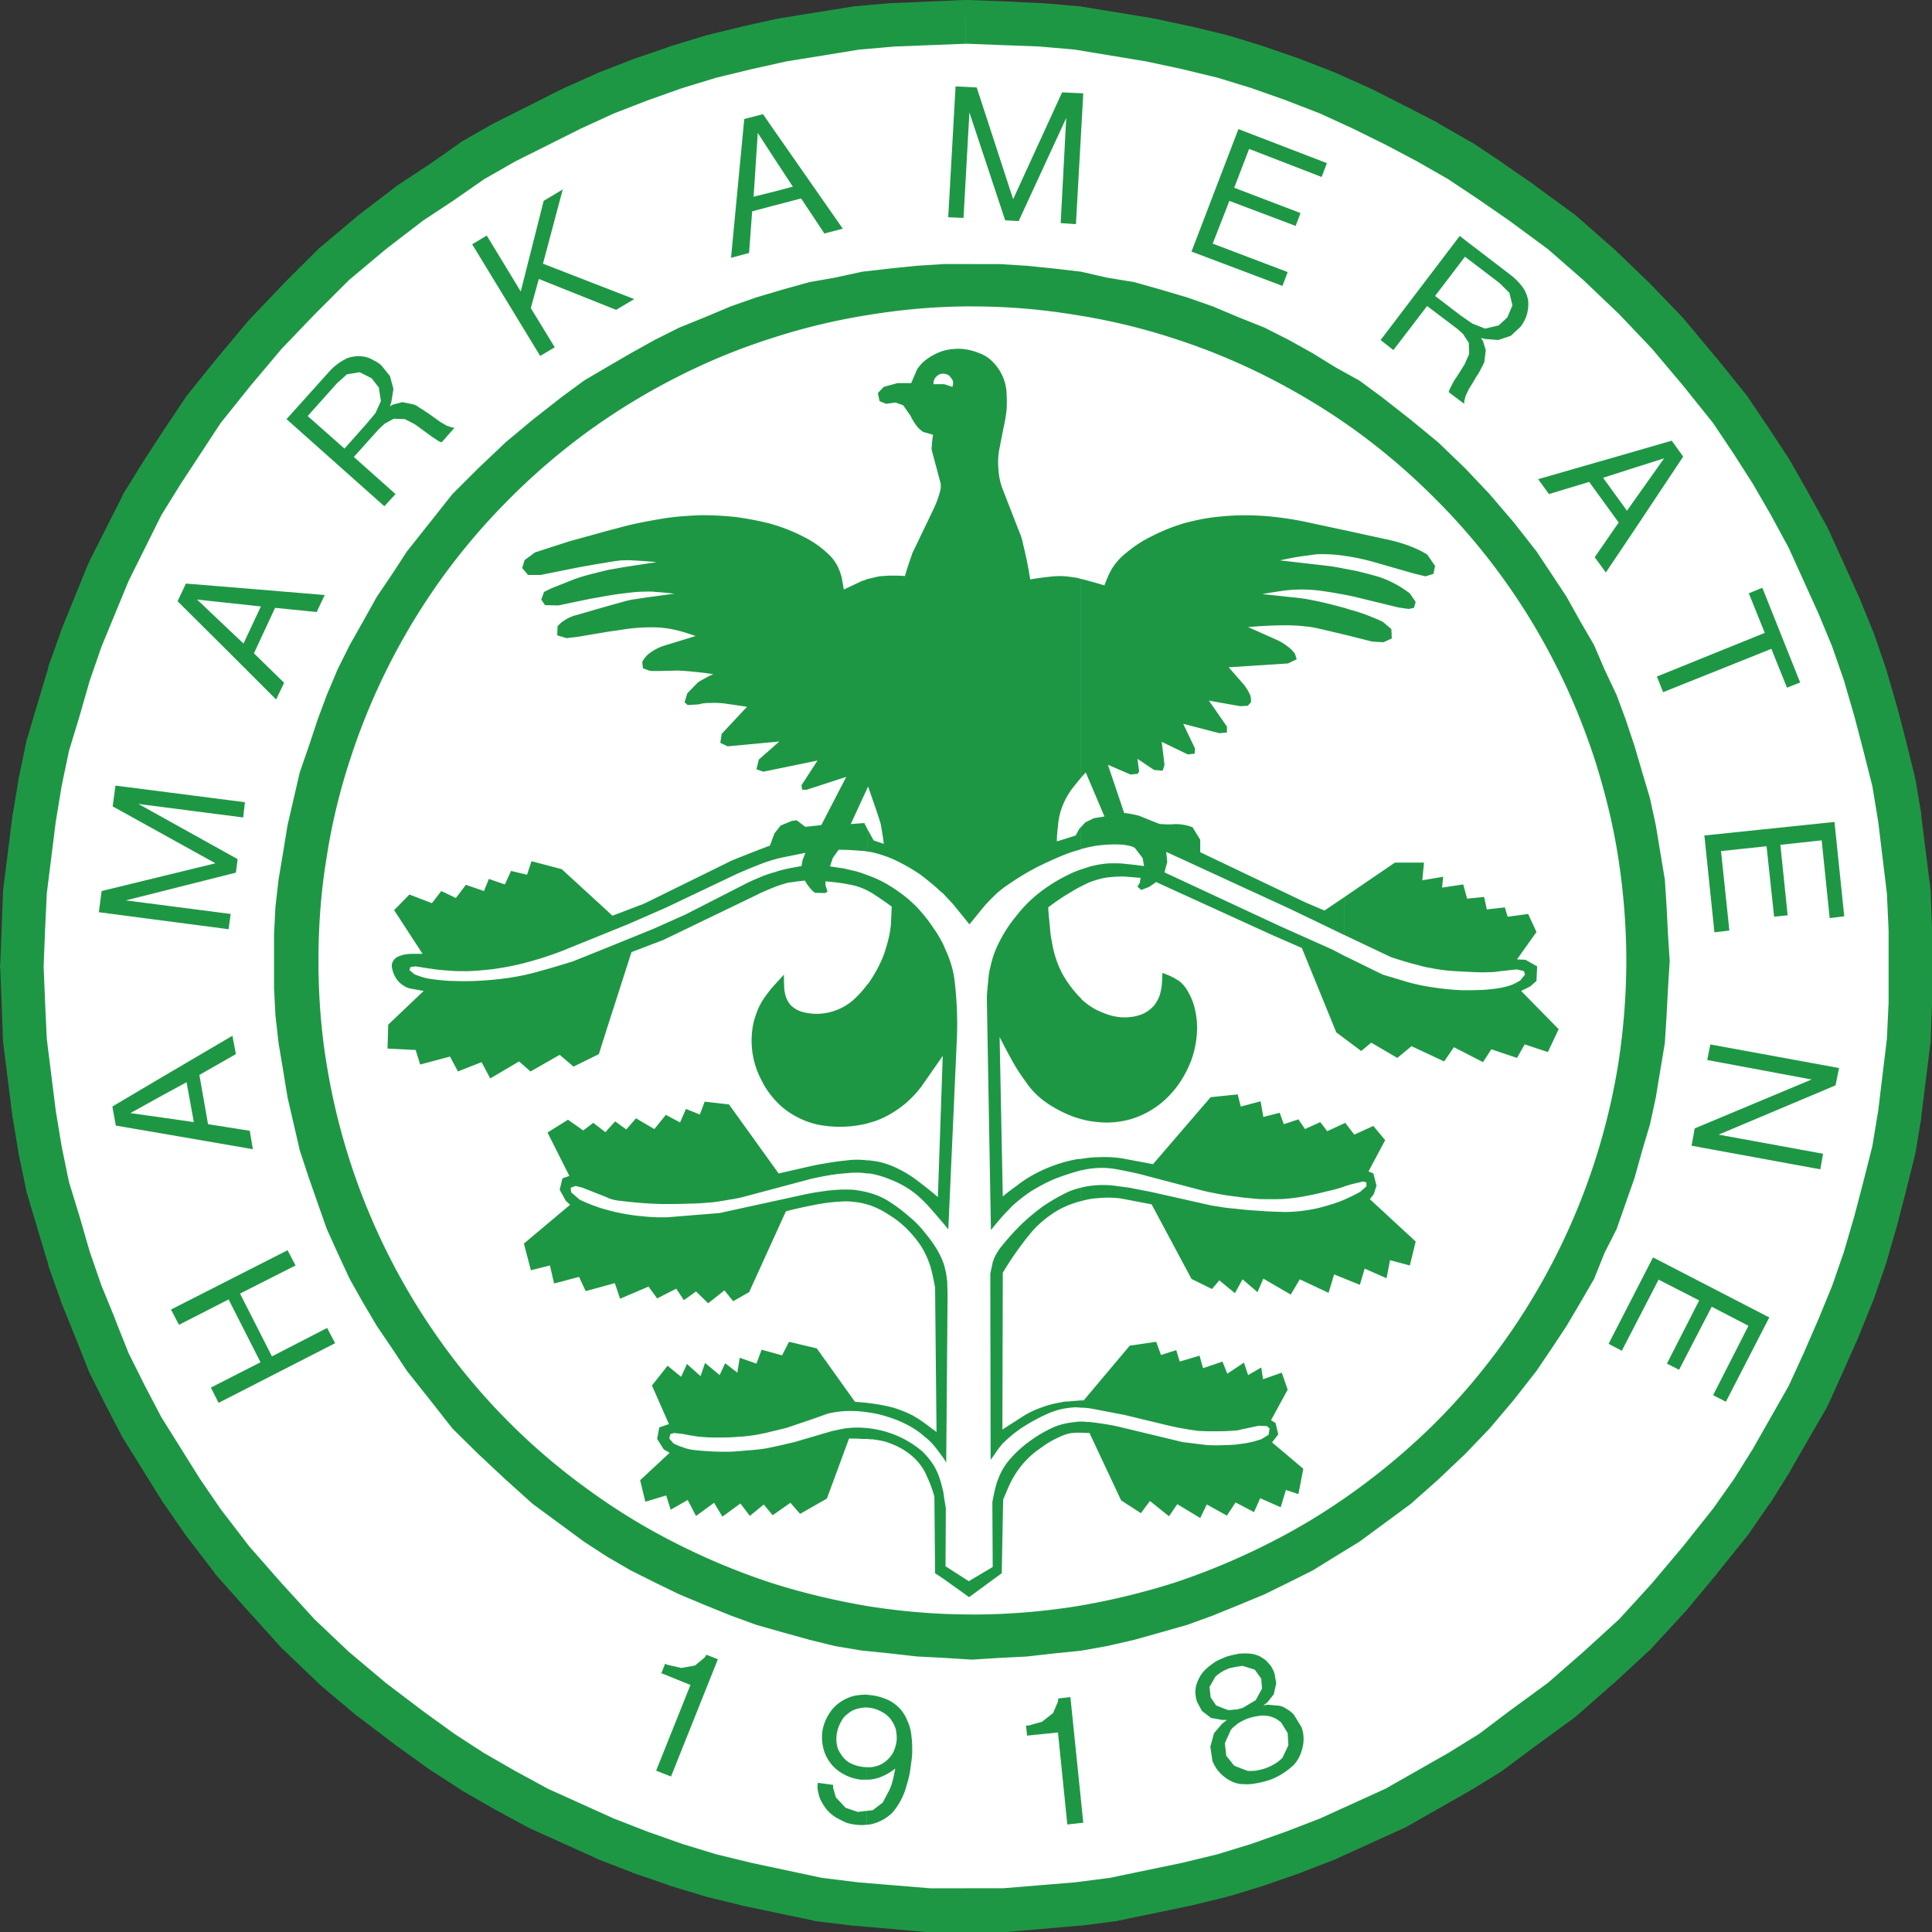 <svg xmlns="http://www.w3.org/2000/svg" width="500" height="500" fill="none"><rect width="100%" height="100%" fill="#333333" stroke="none"/><path fill="#fff" d="M251.18 493.36c134.55 0 243.63-109.48 243.63-244.54 0-135.05-109.08-244.54-243.63-244.54S7.56 113.76 7.56 248.82s109.07 244.54 243.62 244.54Z"/><path fill="#1E9745" d="M250 0h-.46l-18.5.8h-.45l-9.16.8c-.26 0-.53 0-.8.1L201.6 4.76c-.18.1-.37.1-.53.1l-8.9 1.98c-.09 0-.19 0-.27.08l-9.25 2.24c-.17.1-.36.19-.54.19l-8.89 2.69c-.1.1-.26.1-.36.18l-8.89 3.05c-.18 0-.27.1-.45.18l-8.8 3.42c-.18.08-.35.18-.54.26l-8.44 3.77a.62.62 0 0 1-.36.18l-17.15 8.63-.55.26-7.9 4.5c-.26.18-.63.36-.9.63l-7.54 5.29-8.17 5.39c-.18.1-.35.26-.53.36l-9.61 7.36c-.18.09-.28.19-.45.36l-9.52 8c-.27.18-.54.44-.72.63l-8.89 8.88c0 .09-.1.09-.18.19l-8.45 8.88-.53.54-8.08 9.7c-.09 0-.09.08-.19.18l-7.71 9.6-.55.81-5.47 8.18-5.04 7.72c-.08.1-.08.18-.17.28l-4.94 7.98c-.18.27-.36.55-.45.9l-8.53 16.88c-.1.27-.18.54-.37.8L15.88 163c-.1.16-.19.43-.19.62l-3.14 8.8c0 .18-.09.36-.09.55l-2.78 9.23-2.6 8.8c-.19.37-.19.64-.28 1l-1.88 9.07a.97.97 0 0 0-.09.44l-1.52 9.25c-.1.18-.1.37-.1.45L.88 229.8c0 .27-.1.63-.1.99l-.35 9.6-.37 9.17c-.08.36-.08.62 0 .98l.37 9.16.35 9.7c0 .27.1.63.1.9l2.33 18.59c0 .08 0 .27.1.45l1.52 9.25c0 .09 0 .27.09.44l1.88 9.07c.09.37.09.72.27 1l2.61 8.8 2.78 9.24c0 .18.09.36.09.55l3.14 8.8c0 .26.1.44.18.62l3.42 8.44 3.5 8.8c.1.36.26.63.36.9l4.22 8.44c.1.09.1.09.1.18l4.21 8.08c.17.18.27.46.45.72l10.06 16.17c.09.17.17.35.35.45l5.3 7.71c.1.1.19.19.27.37l7.37 9.6c.08.19.26.45.45.64l8.53 9.6c.09.09.09.18.18.18l8.44 9.34c.18.18.36.35.53.45l8.8 8.44.55.53 9.6 8.08c.18.1.28.19.46.28l9.69 7.37c.1.08.18.17.27.17l8.1 5.83c.16.1.25.19.43.27l7.63 4.95a2 2 0 0 0 .55.36l8.08 4.66c.09 0 .18 0 .18.1l8.44 4.57c.27.18.54.27.72.37l17.06 7.71.54.27 8.8 3.41c.18.1.27.19.45.19l8.89 3.06c.1.08.27.08.36.17l8.89 2.69c.18 0 .37.1.54.18l9.25 2.25c.08.1.18.1.27.1l18.32 3.84c.27.1.63.19.9.19l9.52 1.17h.44l18.5 1.62H250v-11.32h-9.26l-18.5-1.53-9.52-1.17-18.14-3.86-9.25-2.25-8.8-2.69-8.89-3.14-8.8-3.42-17.06-7.71-8.44-4.59-8.1-4.66-7.62-4.94-8.08-5.84-9.7-7.36-9.61-8.08-8.8-8.35-8.54-9.35-8.43-9.6-7.36-9.6-5.3-7.74-10.06-16.07-4.23-8.08-4.22-8.44-3.5-8.8v-.1l-3.5-8.53-3.05-8.8-2.7-9.33-2.7-8.8-1.88-9.16-1.53-9.25-2.32-18.59-.45-9.6-.37-9.17.37-9.25.45-9.6 2.32-18.59 1.53-9.25 1.89-9.07 2.7-8.88 2.69-9.35 3.05-8.8 7-16.97 8.45-16.98 4.94-7.98 5.12-7.81 5.3-8.08 7.71-9.62 8.08-9.6 8.54-8.9 8.9-8.89 9.52-7.98 9.6-7.37 8.17-5.4.1-.08 7.63-5.3 8-4.57 17.05-8.53 8.44-3.87 8.8-3.41 8.89-3.15 8.8-2.69 9.25-2.24 8.9-1.98 18.86-3.06 9.15-.8 18.5-.72V0Zm250 250.09v-9.8l-.35-9.51c0-.35 0-.72-.09-.99l-2.33-18.59v-.45l-1.53-9.15c-.09-.27-.19-.54-.19-.82l-2.32-9.33-2.34-8.99c-.1-.08-.1-.17-.1-.27l-2.68-9.23c-.09-.19-.19-.37-.19-.55l-3.04-8.8c-.1-.19-.2-.45-.27-.62l-3.43-8.45c-.08-.09-.08-.27-.17-.35l-7.73-17.07a2.43 2.43 0 0 1-.35-.72l-4.67-8.43c0-.1-.1-.19-.1-.19l-4.57-8.08a1.56 1.56 0 0 1-.36-.63l-5.12-7.81-5.39-8c-.18-.27-.35-.54-.54-.8l-7.72-9.6c0-.1-.09-.19-.19-.19l-8.08-9.7a2.19 2.19 0 0 1-.44-.54l-8.54-8.88c-.07-.1-.17-.19-.36-.37l-9.25-8.89c-.08-.1-.26-.18-.35-.26l-9.17-8.08c-.27-.19-.52-.46-.8-.64l-9.97-7.27c-.09-.09-.17-.09-.17-.18l-7.82-5.38c-.1-.1-.18-.1-.18-.19l-8.08-5.38c-.28-.09-.45-.27-.72-.37l-8-4.58c-.08-.09-.26-.17-.35-.26l-8.17-4.23s-.1-.08-.2-.08l-8.51-4.32c-.09 0-.19-.08-.37-.18l-8.43-3.77c-.19-.08-.37-.18-.54-.26l-8.81-3.42c-.17-.08-.27-.18-.44-.18l-8.8-3.05c-.18-.08-.37-.08-.45-.18l-8.8-2.7c-.19 0-.45-.08-.64-.18l-9.16-2.24c-.17-.08-.27-.08-.44-.08l-9.25-1.98c-.19 0-.27 0-.45-.1l-18.6-3.04c-.26-.1-.62-.1-.88-.1l-9.17-.8h-.45l-9.34-.46-9.6-.35H250v11.31l9.6.37 9.34.35 9.16.8 18.5 3.06 9.25 1.98 9.25 2.24 8.8 2.7 8.89 3.14 8.8 3.41 8.44 3.87 8.54 4.21 8.16 4.32 8 4.57 8.08 5.39 7.81 5.4 9.98 7.36 9.15 7.98 9.34 8.9 8.44 8.89 8.09 9.6 7.72 9.62 5.4 8.08 4.93 7.71 4.67 8.08 4.58 8.45 7.73 17.06 3.5 8.44 3.06 8.8 2.69 9.25 2.33 8.89 2.34 9.25 1.51 9.16 2.25 18.59.44 9.52v18.67l-.44 9.44-2.25 18.58-1.51 9.16-2.34 9.25-2.33 8.9-2.7 9.24-3.05 8.8-3.5 8.53-3.87 8.9-3.86 8.43-9.25 16.26-4.94 7.9-5.39 7.63-7.72 9.7-8.17 9.7-8.36 9.16-9.24 8.44-9.25 8.08-10.06 7.36-7.73 5.84-7.98 4.94-16.26 9.25-16.97 7.72-8.81 3.4-8.89 3.15-8.8 2.7-9.25 2.24-18.6 3.86-9.06 1.17-18.59 1.53H250V500h10.5l18.6-1.62h.44l9.16-1.17c.26 0 .63-.09.9-.18l18.59-3.86c.17 0 .27 0 .44-.1l9.16-2.24c.19-.08.45-.18.64-.18l8.8-2.7c.08-.08.26-.08.45-.16l8.8-3.06c.17 0 .27-.09.44-.19l8.81-3.4c.17-.1.35-.18.54-.28l16.97-7.71c.35-.1.62-.27.9-.45l16.25-9.25c.18-.09.26-.19.35-.19l8-4.93c.27-.19.54-.45.81-.62l7.72-5.76 9.97-7.27c.28-.17.53-.45.8-.63l9.17-8.08c.09-.1.18-.1.27-.18l9.15-8.45c.27-.26.54-.44.73-.71l8.44-9.16a.67.67 0 0 1 .35-.35l8.08-9.7c.1-.1.19-.19.19-.27l7.72-9.62c.19-.17.36-.44.46-.62l5.28-7.63c.19-.1.29-.28.37-.45l5.04-8.08c.08-.1.08-.27.17-.37l9.33-16.16c.1-.27.27-.63.45-.9l3.78-8.44.09-.18 3.95-8.88c0-.1 0-.19.08-.27l3.43-8.45c.07-.18.17-.35.27-.62l3.04-8.8c0-.18.1-.37.19-.55l2.68-9.24c0-.1 0-.18.1-.28l2.34-9.07 2.32-9.25c0-.27.1-.54.19-.8l1.53-9.16v-.45l2.33-18.58c.09-.27.09-.64.09-.9l.35-9.53v-9.78Z"/><path fill="#1E9745" d="m471.45 217.48 2.07 20.12 3.77-.45-2.53-24.43-33.67 3.5 2.6 25.06 3.87-.45-2.16-20.57 11.78-1.25 1.96 18.23 3.5-.36-1.88-18.24 10.69-1.16ZM475.04 280.89l.9-4.49-33.31-6.1-.8 4.03 27.02 5.04-30.26 12.66-.81 4.48 33.32 6.11.71-4.03-27.02-4.95 30.25-12.75ZM458.43 167.92l4.04 10.05 3.41-1.34-9.79-24.52-3.5 1.44 4.13 10.24-27.92 11.3 1.61 4.05 28.02-11.22ZM452.5 343.11l-9.15 17.96 3.31 1.7 11.23-21.82-30.09-15.54-11.5 22.37 3.42 1.8 9.52-18.41 10.5 5.38-8.34 16.35 3.14 1.6 8.45-16.32 9.5 4.93ZM418.91 135.23l-6.2 8.98 2.88 3.95 7.18-10.69v-7.71l-1.71 2.42-6.18-8.53 7.89-2.52v-4.22l-24.7 7.1 2.8 3.86 10.41-3.15 7.63 10.51Zm3.86 2.24 12.84-19.3-2.96-4.12-9.88 2.86v4.22l7.9-2.51-7.9 11.14v7.71ZM369.34 79.2l7.73 5.84 1.52 1.34 1.53 2.34.1 2.87-1.18 2.7-1.7 2.7-1.17 1.78-1 1.98-.26.72 4.03 3.05v-.71l.37-1.36.8-1.7 1.27-2.07V83.87l-.26-.09-2.88-1.97-6.84-5.22 7.73-10.14 2.25 1.7v-4.3l-3.6-2.79L357.3 88l3.31 2.6 8.72-11.4Zm12.04 19.48.72-1.25c.54-.73.98-1.53 1.34-2.34.27-.45.54-.98.71-1.44l.37-3.05-.72-2.33-.54-.8 1.09.26 3.4.27 3.24-1.09 2.5-2.32c.55-.72.9-1.34 1.26-2.06.27-.72.54-1.44.64-2.26.17-.89.17-1.79.08-2.6a8.9 8.9 0 0 0-.89-2.52c-.36-.7-.9-1.34-1.45-1.97-.7-.8-1.44-1.44-2.24-2.06l-9.5-7.28v4.32l6.72 5.12 2.51 2.5.8 3.24-1.33 3.14-2.25 2.06-3.5.82-2.96-1.17v14.8ZM317.53 445.12l-1.25.99-2.08 2.42-.97 3.5.53 3.6c.27.8.71 1.52 1.17 2.24a10.35 10.35 0 0 0 4.2 3.33c.28.08.47.18.74.26v-4.31l-.54-.27-1.97-2.5-.37-3.24 1.53-3.41c.35-.45.81-.9 1.35-1.26v-4.04h-.37c-.63.08-1.25.18-1.87.08l-2.9-1.16-1.42-2.07-.28-2.7 1.54-2.69c.54-.45 1.07-.89 1.7-1.25.54-.35 1.26-.62 1.9-.9l1.7-.36v-3.23c-.8.09-1.54.36-2.34.54-.89.35-1.89.8-2.8 1.25-.8.54-1.6 1.09-2.4 1.8a8.3 8.3 0 0 0-1.63 1.89c-.43.72-.8 1.52-1.07 2.34a8.63 8.63 0 0 0-.28 2.14c.1.82.18 1.62.45 2.34l1.26 2.34 2.34 1.8 2.88.53h1.25Zm2.34 16.34c.62.19 1.26.27 1.88.27 1.08.1 2.16 0 3.14-.18 1.26-.17 2.53-.54 3.68-.89a17.77 17.77 0 0 0 5.4-3.15 7.22 7.22 0 0 0 1.78-1.97c.55-.82.9-1.7 1.17-2.6.27-.91.45-1.9.45-2.88 0-1.08-.18-2.06-.53-3.05l-1.98-3.23a6.4 6.4 0 0 0-1.8-1.44 4.9 4.9 0 0 0-1.98-.9l-3.04-.27-1.09.18 1-.72 1.7-2.15.64-2.88-.45-2.51c-.2-.63-.55-1.26-.9-1.89-.45-.54-.9-1.07-1.35-1.52-.64-.45-1.26-.9-1.88-1.17a8.8 8.8 0 0 0-2.07-.54c-.99-.09-1.9-.09-2.87 0-.28 0-.63.08-.9.18v3.23l1.7-.26 3.14.98 1.7 2.33.19 2.6-1.62 2.97-3.32 1.98c-.62.18-1.17.36-1.79.45v4.04a2 2 0 0 1 .54-.45c.8-.53 1.6-.9 2.42-1.25.9-.27 1.8-.55 2.69-.64a6.54 6.54 0 0 1 2.34-.08c.63.08 1.26.26 1.88.53.64.27 1.26.72 1.8 1.17l1.71 2.78.18 3.15-1.53 3.23a9.33 9.33 0 0 1-1.79 1.44c-.82.53-1.62.9-2.52 1.25-.8.27-1.61.45-2.42.63-.73.09-1.53.09-2.25.09l-3.05-1.17v4.31ZM323.27 38.54l18.77 7.26 1.36-3.58-22.9-8.81-12.14 31.7 23.54 8.88 1.35-3.58-19.4-7.36 4.31-11.06 17.15 6.48 1.26-3.33-17.16-6.55 3.86-10.05ZM277.02 439.21l-3.14.35-.08.82-1.26 2.96-2.87 2.25-3.5.98h-.63l.26 2.61 8-.81 2.42 23.8 4.13-.45-3.33-32.5ZM252.77 22.63l-5.47-.27-1.9 33.86 3.96.18 1.52-27.3 9.26 27.92 3.49.19 12.31-26.67-1.44 27.2 3.95.27 1.9-33.85-5.48-.26-12.67 27.65-9.43-28.92ZM224.32 438.57c-1.09 0-2.07.1-3.06.27-1.26.27-2.51.81-3.59 1.53a9.6 9.6 0 0 0-3.14 3.23 11.3 11.3 0 0 0-1.7 4.49c-.2 1.44-.1 2.96.26 4.4a10.39 10.39 0 0 0 5.2 6.64c1.44.82 2.97 1.27 4.5 1.44h1.53v-3.23c-.37 0-.72 0-1.09-.08a9.52 9.52 0 0 1-3.41-1.09 6.23 6.23 0 0 1-2.15-2.15 5.9 5.9 0 0 1-1.08-2.42 8.95 8.95 0 0 1 1.08-6.02 5.38 5.38 0 0 1 1.88-2.16 5.56 5.56 0 0 1 2.6-1.25 7.74 7.74 0 0 1 2.17-.27v-3.33Zm-12.67 22.82-.08.89c0 .81.17 1.53.35 2.25.18.8.54 1.53.99 2.25a9.5 9.5 0 0 0 3.76 3.76c.82.45 1.54.8 2.34 1.17a13.22 13.22 0 0 0 5.3.54v-3.6l-2.33.27-3.15-1.07-2.51-2.7-.72-2.5v-.73l-3.95-.53Zm12.67 10.86c.27 0 .62-.09.89-.09a11.37 11.37 0 0 0 5.75-3.06 17.53 17.53 0 0 0 3.68-7.1c.54-1.7.9-3.3 1.07-5.01.19-1.26.37-2.53.37-3.78 0-1.26 0-2.43-.18-3.68a11.72 11.72 0 0 0-1.08-4.22 9.85 9.85 0 0 0-4.85-5.3 14.7 14.7 0 0 0-4.22-1.26c-.54-.08-.98-.08-1.43-.18v3.33c.27 0 .62.08.89.08 1.08.19 2.15.54 3.06 1.09.9.45 1.7 1.16 2.32 1.97.55.8 1 1.61 1.27 2.6.17.99.27 1.99.17 2.97a9.67 9.67 0 0 1-.99 3.13A8.27 8.27 0 0 1 229 456a7 7 0 0 1-2.52 1.16 5.9 5.9 0 0 1-2.15.18v3.23h.53a10.41 10.41 0 0 0 4.13-1.16c.63-.28 1.18-.63 1.71-.99l.99-.71-.27 1.34c-.1.63-.27 1.25-.45 1.97s-.45 1.44-.72 2.07l-1.8 3.42-2.6 1.97-1.52.17v3.6ZM200.06 33.31l-2.6-3.76-4.85 1.25-3.42 35.92 4.67-1.25.8-10.78 5.4-1.44v-3.6l-5.03 1.26 1.08-16.51 3.95 6.1v-7.19Zm7.27 18.05 6.02 9.07 4.76-1.25-18.05-25.87v7.2l5.13 7.8-5.13 1.35v3.6l7.27-1.9ZM185.78 429.41l-2.96-1.17-.45.72-2.5 2.07-3.5.63-3.6-.8-.64-.28-.98 2.43 7.54 3.05-8.88 22.18 3.85 1.52 12.13-30.35ZM125.97 60.96l-3.77 2.26 17.6 28.9 3.77-2.24-6.2-10.15 2.08-7.54 20.01 8 4.68-2.79-23.62-9.16 5.12-19.22-4.94 2.96-5.93 23.45-8.8-14.47ZM89.07 93.11a14.3 14.3 0 0 0-3.86 3.05l-11.06 12.31 14.92 13.29v-5.74l-9.44-8.35 7.55-8.45 1.89-1.7v-4.4Zm2.5 25.15 6.47-7.2 1.52-1.42 2.34-1.27 2.88.1 2.6 1.34 2.6 1.9 1.71 1.25 1.9 1.25.71.27 3.32-3.77-.72-.1-1.26-.43-1.7-.99-3.15-2.25c-.72-.44-1.44-1-2.24-1.43a4.44 4.44 0 0 0-1.44-.82l-2.96-.62-2.43.62-.8.45.35-1.07.55-3.41-.9-3.33-2.16-2.7a7.52 7.52 0 0 0-1.98-1.33 7.96 7.96 0 0 0-2.06-.9c-.9-.19-1.8-.27-2.69-.19-.82.09-1.7.27-2.52.64-.09.08-.27.17-.44.27v4.4l.7-.64 3.33-.54 3.05 1.53 1.89 2.42.54 3.51-1.43 3.14-2.26 2.7-5.74 6.46-.08-.08v5.74l10.4 9.25 2.89-3.15-10.78-9.6ZM251.6 68.34h-7.36l-7 .44-7 .72-7.1.82-7 1.52-6.65 1.17-7.1 1.98-6.64 1.97-6.64 2.33-6.64 2.79-6.66 2.7-6.28 3.14-6.29 3.5-6.19 3.6-5.93 3.49-5.84 4.3-7.45 5.84-7 5.84-7.1 6.74-6.65 6.64-5.84 7.37-5.92 7.45-3.86 5.93-3.95 5.84-3.5 6.28-3.51 6.2-3.13 6.29-2.8 6.64-2.34 6.28-2.32 7-2.34 6.75-1.53 6.64-1.62 7-1.16 7.09-1.17 7-.8 7.01-.37 7.1v14.1l.37 7 .8 7.09 1.17 7 1.16 7.1 1.62 7.01 1.53 6.64 2.34 7.1 2.32 6.64 2.34 6.64 2.8 6.2L90.5 331l3.5 6.2 3.5 5.92 3.96 5.84 3.86 5.84 5.92 7.45 5.84 7.44 6.65 6.56 7.1 6.64 7 6.3 7.45 5.48 5.84 4.3 5.93 3.86 6.2 3.6 6.28 3.14 6.28 3.05 6.66 2.78 6.64 2.7 6.64 2.42 6.65 1.89 7.1 1.97 6.63 1.63 7.01 1.17 7.1.71 7 .8 7 .36 7.01.45h.36v-11.67c-8.9 0-17.6-.71-26.4-2.06-8.71-1.44-17.43-3.5-25.86-6.2-8.45-2.79-16.61-6.2-24.53-10.23a162.3 162.3 0 0 1-22.62-13.84 166.24 166.24 0 0 1-37.46-37.36 170.14 170.14 0 0 1-30.25-73c-1.44-8.8-2.07-17.7-2.07-26.5 0-8.88.63-17.77 2.07-26.48 1.34-8.8 3.41-17.41 6.2-25.86a170.14 170.14 0 0 1 24.05-47.23A168.25 168.25 0 0 1 132 128.94a168.82 168.82 0 0 1 20.21-17.31 171.01 171.01 0 0 1 22.62-13.84 161.65 161.65 0 0 1 24.53-10.15 162.83 162.83 0 0 1 25.85-6.2c8.8-1.43 17.52-2.15 26.4-2.15V68.34Zm180.52 180.4-.45-7-.36-7.1-.45-7-1.17-7.01-1.17-7.08-1.52-7.01-1.98-6.64-1.98-6.75-2.33-7-2.33-6.28-3.14-6.64-2.7-6.3-3.6-6.19-3.5-6.28-3.86-5.84-3.94-5.93-5.84-7.45-6.3-7.37-6.28-6.64-7-6.74-7.1-5.84-7.44-5.84-5.84-4.3-6.3-3.5-5.83-3.6-6.29-3.5-6.2-3.14-6.73-2.69-6.64-2.8-6.65-2.32-6.65-1.97-7-1.98-7.1-1.17-6.64-1.52-7-.82-7.1-.72-7.01-.44h-7.1V79.3c8.9 0 17.7.72 26.5 2.16a162.96 162.96 0 0 1 25.87 6.19c8.35 2.7 16.6 6.1 24.51 10.15 7.9 4.05 15.45 8.62 22.63 13.83a168.9 168.9 0 0 1 20.2 17.32 167.15 167.15 0 0 1 31.16 42.85c4.05 7.9 7.38 16.06 10.16 24.5 2.7 8.46 4.85 17.07 6.2 25.87 1.34 8.7 2.06 17.6 2.06 26.49 0 8.8-.72 17.7-2.06 26.5a170.25 170.25 0 0 1-30.28 73 166.96 166.96 0 0 1-17.23 20.2 175.5 175.5 0 0 1-20.21 17.15 162.3 162.3 0 0 1-22.63 13.84 178.98 178.98 0 0 1-24.5 10.24 184 184 0 0 1-25.88 6.19c-8.8 1.35-17.6 2.06-26.5 2.06v11.67l7.1-.45 7-.35 7.1-.8 7.01-.72 6.64-1.18 7.1-1.62 7-1.97 6.65-1.89 6.65-2.41 6.64-2.7 6.74-2.79 6.2-3.05 6.28-3.14 5.83-3.6 6.3-3.86 5.84-4.3 7.45-5.49 7.09-6.29 7-6.64 6.29-6.56 6.29-7.44 5.83-7.45 3.95-5.84 3.86-5.84 3.5-5.92 3.6-6.2 2.7-6.73 3.14-6.2 4.66-13.3 1.98-7.09 1.98-6.64 1.52-7 1.17-7.1 1.17-7.01.45-7.1.36-6.99.45-7.1ZM59.24 151.93l-11.13-.9-2.15 4.57 13.28 13.21v-5.83L51 155.16l8.25.9v-4.13Zm11.95 5.38 10.77 1.08 2.08-4.4-24.8-2.06v4.12l8.27.9-4.49 9.6-3.78-3.57v5.83l12.22 12.22 2.07-4.32-7.81-7.63 5.47-11.77ZM54.57 359.1l2 3.96 30.16-15.44-2.07-3.95-14.28 7.36-8.26-16.25 14.37-7.28-2.07-3.94-30.17 15.35 2.07 3.95 12.84-6.56 8.26 16.25-12.85 6.56ZM42 278.72l-12.93 7.65.9 4.93 12.04 2.06v-4.13l-8.27-1.16 8.27-4.58v-4.77Zm9.61-.53 9.44-5.39-.9-4.75L42 278.72v4.77l6.29-3.41 1.87 10.32-8.16-1.17v4.13l23.44 4.05-.8-4.77-10.8-1.7-2.24-12.75ZM26.3 230.6l-.72 5.48 33.58 4.4.54-3.95-27.13-3.51 28.48-7.18.45-3.5-25.68-14.28 27.12 3.5.44-3.95-33.5-4.3-.72 5.38 26.59 14.73-29.45 7.18Z"/><path fill="#1E9745" d="m157.14 292.48-.45.53-3.15-2.42-2.6 1.97-3.95-2.77-5.3 3.31 5.66 11.23-1.8.63-.7 2.96 1.6 2.87 1.09 1-11.95 10.05 1.8 6.91 4.93-1.25 1.08 4.67 6.46-1.71 1.71 3.68 5.57-1.52v-19.5c-.99-.26-1.97-.53-2.88-.9a36.06 36.06 0 0 1-4.31-1.79l-2.15-1.89-.1-1.16 1.26-.45 1.8.45 6.38 2.52v-17.42Zm0-56.76-11.76-10.78-7.82-2.06-1.17 3.5-4.13-.99-1.6 3.5-4.14-1.42-1.27 3.13-4.67-1.61-2.6 3.41-3.77-1.8-2.43 3.14-5.82-2.24-3.96 4.05 7.36 11.3h-2.25c-.62 0-1.25 0-1.79.1-.9.08-1.7.36-2.5.71-.46.27-.82.63-1.1 1.09a2.47 2.47 0 0 0-.26 1.79c.18.9.54 1.89 1.08 2.7a6.1 6.1 0 0 0 1.7 1.7 5.1 5.1 0 0 0 1.98.9l3.42.62-9.17 8.72-.18 6.19 7.28.36 1.17 3.77 7.71-2.06 2.07 3.85 6.11-2.41 2.24 4.22 7.46-4.4 2.97 2.6 7.54-4.31 3.59 3.05 6.55-3.23 2.16-6.83v-20.74l-8.98 3.6c-2.7.8-5.48 1.7-8.27 2.42-1.34.45-2.7.72-4.12 1.07a64.8 64.8 0 0 1-6.02.99c-2.24.27-4.5.45-6.83.55-1.79.08-3.68.08-5.57 0-1.6 0-3.23-.19-4.85-.37-.89-.09-1.79-.27-2.6-.45-.9-.27-1.8-.54-2.6-.9l-1.34-1.08.27-.8 1.34-.18 2.78.45c1.8.27 3.6.53 5.4.62 1.69.18 3.5.18 5.28.18 2.16-.08 4.32-.27 6.56-.53 2.51-.36 5.04-.8 7.55-1.44 1.79-.45 3.68-.99 5.39-1.53 1.62-.53 3.23-1.08 4.85-1.7l11.76-4.77v-5.65Zm0-78.84-7.73 2.24c-1.16.27-2.24.72-3.23 1.36-.72.44-1.34.97-1.89 1.6l-.08 2.35 2.42.72 3.05-.37 7.46-1.26v-6.64Zm0-9.34v6.65l-4.48.8-8.18 1.7-3.42-.08-.99-1.44.72-1.97 1.8-.9 6.1-2.43a53.1 53.1 0 0 1 5.57-1.6c1-.29 1.9-.47 2.88-.73Zm0-10.15-9.79 2.7-8.88 2.87-2.7 1.98-.63 2.06 1.52 1.8h3.23l8.99-1.8c2.79-.54 5.48-1 8.26-1.44v-8.17Zm67.26 225.66-3.14-.27-9.88-13.82-7.19-1.7-1.79 3.5-5.3-1.45-1.34 3.6-4.32-1.52-.62 3.85-3.14-2.43-1.44 3.06-3.77-3.14-1.17 3.41-3.51-3.14-1.52 3.32-3.5-2.87-4.05 5.12 4.4 9.97-2.51.88-.54 2.98 1.71 2.7 1.52.88-7.63 7.1 1.34 5.57 5.4-1.63 1.16 3.69 4.4-2.51 2.16 4.13 4.67-3.41 2.16 3.59 4.66-3.41 2.43 3.23 3.6-2.96 2.32 2.77 4.59-3.22 2.5 2.87 6.93-3.95 5.74-15.54c1.17 0 2.34 0 3.42.1h1.25v-2.8a22.15 22.15 0 0 0-4.31-.08c-.54.09-1.08.09-1.53.17-1.07.19-2.06.45-3.14.64l-9.79 2.87-3.41.8-3.77.81c-1.7.28-3.33.45-5.03.55a82.7 82.7 0 0 1-4.57.35c-1.54 0-3.15 0-4.67-.08-1.54-.1-2.98-.18-4.5-.37-.99-.08-2.06-.35-2.96-.71-.9-.27-1.71-.63-2.43-1l-1.07-1.25.27-1.17.98-.27 2.43.27c1.16.28 2.42.45 3.6.64 1.6.18 3.22.26 4.75.26 1.89 0 3.77 0 5.66-.18 1.7-.08 3.32-.27 4.93-.54.9-.18 1.8-.35 2.61-.53 1.7-.45 3.41-.8 5.12-1.26l6.38-2.15 4.31-1.53c1.44-.36 2.78-.53 4.22-.63a28.4 28.4 0 0 1 5.92.27v-2.43Zm-67.26-30.43v-19.5c.54.19 1.17.27 1.7.46 2.43.53 4.86.98 7.28 1.17 2.25.26 4.57.35 6.83.26l13.29-1.08 21.73-4.75c1.34-.27 2.6-.54 3.95-.72 1.26-.19 2.43-.37 3.68-.45 1.8-.19 3.6-.19 5.39-.09 1.17.17 2.34.35 3.41.62v3.15c-.99-.27-2.16-.54-3.23-.62a16.78 16.78 0 0 0-3.68-.1c-2.07.1-4.05.36-6.02.72-2.7.53-5.39 1.08-8.08 1.8l-9.52 20.92-4.13 2.34-2.25-2.8-4.22 3.33-3.14-3.05-3.14 2.25-1.98-2.97-4.94 2.52-2.24-3.06-7.36 3.14-1.35-4.03-1.98.54Zm67.26-32.33a22 22 0 0 0-4.22-.1c-1.7.19-3.4.37-5.12.64-2.15.35-4.31.72-6.47 1.25l-7.08 1.61-12.85-17.87-6.29-.71-1.25 3.32-3.6-1.44-1.52 3.5-3.68-1.97-2.97 3.68-4.76-2.78-2.51 2.88-2.88-2.08-2.06 2.26v17.42l.09.08c1.08.45 2.24.72 3.4.8 3.6.46 7.1.73 10.61.82 2.33 0 4.67 0 7-.1 2.07 0 4.13-.17 6.2-.35 1.53-.18 3.05-.45 4.58-.72 1.25-.18 2.6-.45 3.86-.8l17.15-4.58c1.7-.36 3.41-.72 5.22-1a46.7 46.7 0 0 1 4.03-.44c1.7-.19 3.41-.19 5.12.08v-3.4Zm0-45.44v35.92a29.94 29.94 0 0 1-12.83.27 21.94 21.94 0 0 1-5.67-2.16 19.43 19.43 0 0 1-5.02-3.86 22.07 22.07 0 0 1-3.87-5.57 21.86 21.86 0 0 1-2.34-12.75c.19-1.7.64-3.31 1.27-4.94a17.25 17.25 0 0 1 2.43-4.31c.53-.72 1.15-1.52 1.79-2.24l2.7-2.97.08 3.42c.1.98.26 1.89.63 2.78a6.6 6.6 0 0 0 1.07 1.7 7.22 7.22 0 0 0 2.61 1.62 14.03 14.03 0 0 0 9.25-.36c1.61-.62 2.97-1.44 4.22-2.51a25.73 25.73 0 0 0 3.68-4.04Zm0-104.98c-.35.19-.8.37-1.25.45l-4.77 2.25-.54-3.06a14.96 14.96 0 0 0-1.25-3.32c-.54-.9-1.17-1.79-1.9-2.5a26.32 26.32 0 0 0-6.37-4.6 46.69 46.69 0 0 0-9.06-3.59 78.78 78.78 0 0 0-8.9-1.7 78.16 78.16 0 0 0-9.06-.46c-2.7.1-5.49.28-8.27.64-3.5.53-7 1.17-10.42 1.97l-5.47 1.44v8.17a4.7 4.7 0 0 1 1.07-.17c.9-.19 1.7-.27 2.61-.37.9 0 1.8-.08 2.7 0 2.15.1 4.31.27 6.46.45l-8.26 1.26c-1.53.27-3.06.53-4.58.81v6.65c1.7-.28 3.41-.55 5.12-.72 1.89-.27 3.68-.37 5.57-.37.62 0 1.26 0 1.88.1 1.62.09 3.24.27 4.85.44-3.41.45-6.83.9-10.24 1.44-.99.1-1.97.36-2.96.63l-4.22 1.17v6.64l3.68-.53c2.61-.45 5.3-.64 7.9-.64a27.72 27.72 0 0 1 7.36 1c1.36.36 2.61.8 3.96 1.25l-7.9 2.42a12.51 12.51 0 0 0-3.96 1.98 6.14 6.14 0 0 0-1.97 2.34l.18 1.62 1.7.62c.54.08 1.18.08 1.8.08 1.35 0 2.8-.08 4.22-.08 1.08-.09 2.25 0 3.33.08 2.42.19 4.85.46 7.18.82-.9.35-1.71.8-2.52 1.26-.53.26-.98.53-1.52.9l-2.7 2.78-.71 2.33.8.72 2.88-.18c.9-.28 1.89-.36 2.88-.36 1.34-.09 2.78 0 4.13.18l5.47.8-6.56 7.01-.35 2.33 1.88.9 13.38-1.25-5.29 4.67-.63 2.52 1.79.62 14.02-2.88-4.14 6.38.17 1.17h1.18l10.23-3.32-6.46 12.48-4.13.44-2.25-1.7-1.26.18-2.86 1.17-1.63 2.06-1.16 3.15a373.7 373.7 0 0 0-8.54 3.32c-.72.27-1.52.62-2.24.99l-21.55 10.6c-.45.18-.9.44-1.36.53-2.32.9-4.66 1.8-7.09 2.7l-1.34-1.26v5.65l5.3-2.14 9.88-4.32 18.67-8.88c1.72-.72 3.33-1.44 5.03-2.08a38.32 38.32 0 0 1 7.01-2.15l5.4-1.08-.73 1.9-.27 1.52c-1.53.27-3.06.53-4.58.89-.72.18-1.44.36-2.16.63-1.34.37-2.7.8-3.95 1.35-1.07.46-2.15.9-3.23 1.43l-16.16 8.26-8.26 3.69-11.95 4.85v20.74l6.29-19.57 8.25-3.15 24-11.58c1.6-.81 3.3-1.52 5.1-2.24 1.08-.37 2.07-.72 3.24-1 .35-.09.8-.09 1.26-.17.98-.18 2.06-.27 3.04-.37.37.72.82 1.36 1.36 1.99.35.44.8.89 1.25 1.16l2.7.08.53-.44-.53-1.62v-.98c2.15.18 4.4.45 6.55.9a15.96 15.96 0 0 1 4.22 1.44v-3.97c-1.34-.53-2.7-.98-4.13-1.25-.62-.18-1.26-.27-1.8-.45-1.25-.17-2.5-.35-3.67-.54l.72-2.16 1.52-2.14c1.89 0 3.77.09 5.66.27.63 0 1.17.08 1.7.17v-5.93l-.72-1.43-3.5.26 4.22-9.15v-54.24Zm0 222.53v-2.8h.09a25.9 25.9 0 0 1 14.1 5.93 19.25 19.25 0 0 1 3.15 3.87c.9 1.52 1.52 3.23 1.97 5.03.18.62.27 1.17.45 1.8v22.36l-2.16-1.44-.18-19.84c-.35-1.27-.8-2.53-1.26-3.7l-1.07-2.41a14.35 14.35 0 0 0-2.6-3.6 17.78 17.78 0 0 0-4.04-2.96 23.26 23.26 0 0 0-3.41-1.44c-1.18-.36-2.43-.53-3.6-.71-.45 0-.99 0-1.44-.1Zm0-60.71c.09.1.27.1.37.1 1.79.62 3.5 1.42 5.12 2.5 1.79 1.08 3.4 2.33 4.84 3.77a29.2 29.2 0 0 1 3.68 4.5 22.92 22.92 0 0 1 2.07 4.3c.27.72.45 1.44.62 2.07.37 1.44.64 2.87.9 4.3l.37 37.37c-1.36-1-2.7-2.06-4.05-2.97-.72-.53-1.44-.9-2.16-1.34a33.05 33.05 0 0 0-4.93-1.98 44.9 44.9 0 0 0-6.2-1.16l-.63-.1v2.43c1.9.26 3.68.63 5.49 1.25 1.87.55 3.67 1.35 5.37 2.26 1.44.8 2.8 1.7 3.87 2.69a17.4 17.4 0 0 1 3.14 3.13l1.89 2.53v-50.56c-.09 0-.09-.1-.09-.1-.36-1.07-.9-2.06-1.43-3.05a33.82 33.82 0 0 0-3.33-4.67 24.88 24.88 0 0 0-4.05-4.13 42.63 42.63 0 0 0-5.56-4.13 18.9 18.9 0 0 0-4.31-1.89c-.35-.08-.62-.17-.99-.27v3.15Zm0-81.26v-3.97a30.07 30.07 0 0 1 7.28 3.7 34.24 34.24 0 0 1 5.57 4.57c1.6 1.7 3.14 3.6 4.4 5.57.99 1.35 1.8 2.78 2.51 4.22v72.1c-.72-.8-1.35-1.6-2.06-2.42-.82-.9-1.62-1.88-2.52-2.78a25.69 25.69 0 0 0-4.04-3.5 25.7 25.7 0 0 0-5.22-2.7c-1.7-.71-3.5-1.25-5.28-1.53h-.64v-3.4c.8 0 1.62.17 2.43.27 1.97.35 3.95 1.07 5.74 1.97 1.44.72 2.79 1.53 4.05 2.43 2.06 1.52 4.13 3.13 6.1 4.84l1.26-36.54-5.57 8a28.73 28.73 0 0 1-3.95 4.21 28.56 28.56 0 0 1-4.4 3.05c-1.61.9-3.32 1.62-5.12 2.07-.17.09-.35.09-.54.18v-35.92c.19-.18.37-.36.54-.63a35.02 35.02 0 0 0 3.41-6.2c.54-1.26.9-2.52 1.26-3.77.36-1.26.63-2.51.81-3.77.09-.63.17-1.25.17-1.97.1-1.26.1-2.51.19-3.87a88.98 88.98 0 0 0-4.94-3.4c-.45-.28-.9-.55-1.44-.81Zm19.76-139.65a14.87 14.87 0 0 0-5.2 2.88c-.55.54-1.18 1.25-1.63 1.97l-1.52 3.51h-3.51l-3.58.98-1.54 1.62.45 2.07 1.7.7 2.43-.34 1.98.72 1.89 2.69c.45.99 1.07 1.97 1.79 2.88.45.53.99.98 1.54 1.34l2.5.72c-.18 1.08-.26 2.24-.36 3.4 0 .28 0 .54.1.81l2.06 7.73c.27.8.27 1.62.1 2.43-.46 1.7-1 3.32-1.8 4.93l-5.21 10.87c-.19.36-.36.71-.45 1.16a81.47 81.47 0 0 0-1.71 5.22c-1.07-.1-2.24-.1-3.32-.1-.63 0-1.35 0-1.98.1-.98 0-1.98.17-2.87.44-.55.1-1.08.28-1.62.36v54.24l.27-.54 1.52 4.4c.45 1.26.9 2.6 1.36 4.04.18.54.36 1.09.45 1.62l.27 1.62c.18 1.07.35 2.15.45 3.13l-2.61-.88-1.7-3.06v5.92c.44.1.8.1 1.16.18 1.98.45 3.95 1.09 5.74 1.9a48.21 48.21 0 0 1 6.93 3.94 76.67 76.67 0 0 1 4.3 3.51c.54.54 1.08.98 1.62 1.43V99.42h-2.6l.09-.82.35-.8.54-.55.72-.45.81-.1h.09v-5.92Zm0 225.84v-72.1c.35.9.8 1.8 1.17 2.7.8 2.06 1.44 4.22 1.7 6.46a94.07 94.07 0 0 1 .62 14.8l-2.23 49.68-1.26-1.54Zm0 60.72.72 1.17.35-43.2c0-1.17-.08-2.34-.08-3.51l-.27-2.06c-.18-.99-.45-1.98-.72-2.96v50.56Zm0 31.25v-22.37c0 .27.09.54.09.8l.53 3.33-.08 15 6.02 3.86 6.19-3.68-.09-16.8c.27-1.42.54-2.78.9-4.12.18-.63.36-1.26.63-1.89.63-1.7 1.52-3.23 2.6-4.58a29.09 29.09 0 0 1 5.12-4.85 34.02 34.02 0 0 1 6.47-3.87c1.6-.71 3.41-1.15 5.21-1.34.63-.08 1.26-.18 1.97-.18v2.88h-.98c-.46 0-.9.08-1.35.08-1.17.19-2.24.55-3.33 1.09-1.62.72-3.14 1.6-4.58 2.7a22.4 22.4 0 0 0-4.12 3.49 23.54 23.54 0 0 0-4.05 6.02c-.62 1.34-1.16 2.7-1.7 3.95l-.36 19.04-8.45 6.19-6.64-4.75Zm35.56-258.8c-.27 0-.44-.1-.63-.19-1.16-.18-2.24-.36-3.4-.45-1-.08-1.98-.08-2.98 0-2.06.19-4.04.45-6.1.8-.45-3.04-1.07-6-1.8-8.96a14.03 14.03 0 0 0-.98-3.25l-4.23-10.86a16.55 16.55 0 0 1-1.17-5.02c-.18-1.8-.18-3.69.19-5.57l1.07-5.48c.37-1.53.63-3.13.82-4.75.08-1.36.08-2.8 0-4.14a12.22 12.22 0 0 0-3.86-8.53 8.75 8.75 0 0 0-3.15-1.97c-1.26-.54-2.7-.9-4.13-1.09a14.66 14.66 0 0 0-5.21.45v5.93l.72.1.72.35.53.63.46.72.08.72-.17.89-2.16-.7h-.18v131.9c.8.9 1.6 1.7 2.43 2.6l4.3 5.3c1.35-1.61 2.6-3.22 3.96-4.84.7-.8 1.44-1.54 2.15-2.25a25.04 25.04 0 0 1 4.23-3.41 67.7 67.7 0 0 1 7-4.23c1.98-.99 4.12-1.97 6.2-2.86 1.7-.72 3.5-1.36 5.29-1.8v-5.75l-.36.35-.98 1.8-4.86 1.53c0-1.25.09-2.5.27-3.78a17.72 17.72 0 0 1 1.52-6.2 20.95 20.95 0 0 1 2.08-3.58c.54-.63.99-1.26 1.52-1.9.27-.35.54-.61.8-.97V149.8Zm0 150.14v2.96a65.07 65.07 0 0 0-7.09 2.34 48.3 48.3 0 0 0-5.75 3.04 41.66 41.66 0 0 0-4.95 3.87c-.62.63-1.24 1.35-1.88 1.97-1.26 1.36-2.42 2.78-3.6 4.22l-1.06-60.16c.08-1.7.27-3.5.44-5.2.1-.9.2-1.71.46-2.62.44-2.15 1.17-4.3 2.23-6.37a34.4 34.4 0 0 1 4.41-6.82 34.14 34.14 0 0 1 5.93-6.03 41.6 41.6 0 0 1 7.09-4.48 25.09 25.09 0 0 1 3.77-1.62v4.41c-.8.35-1.53.8-2.25 1.25a55.06 55.06 0 0 0-6.19 4.14c.09 1.7.27 3.41.45 5.2.09 1.34.27 2.7.54 3.95a26.63 26.63 0 0 0 2.6 7.9 28.45 28.45 0 0 0 4.85 6.47v31.25c-.44-.1-.8-.27-1.26-.36a32.32 32.32 0 0 1-7.1-3.5 21.25 21.25 0 0 1-5.11-4.67c-1.16-1.62-2.33-3.23-3.32-4.85-1.53-2.6-2.88-5.2-4.23-7.81l.82 41.22a56.06 56.06 0 0 1 3.68-2.8c.72-.62 1.52-1.15 2.34-1.7a37.86 37.86 0 0 1 12.57-5.02c.53-.1 1.07-.18 1.6-.18Zm-20.2 29.46a83.62 83.62 0 0 1 7.28-10.34 26.62 26.62 0 0 1 5.29-4.75 21.97 21.97 0 0 1 6.02-2.97c.53-.18 1.07-.36 1.6-.45v-3.5c-1.16.27-2.24.63-3.3 1.08a52.45 52.45 0 0 0-6.3 3.6 54.13 54.13 0 0 0-6 5.01 70.2 70.2 0 0 0-4.86 5.4 14.9 14.9 0 0 0-1.99 3.23c-.08.36-.26.63-.35.98-.18 1-.45 1.99-.62 2.97l.08 48.14c.72-.9 1.36-1.9 1.98-2.8.35-.45.72-.88 1.07-1.34.73-.71 1.44-1.35 2.16-1.97.81-.72 1.7-1.35 2.6-1.99a48.55 48.55 0 0 1 6.03-3.4c1.34-.63 2.7-1.17 4.13-1.53 1.16-.27 2.42-.45 3.68-.54a12 12 0 0 1 1.7.09v-1.88c-1.08.08-2.25.17-3.32.27-.63 0-1.25.08-1.97.26-1.72.27-3.43.72-5.04 1.35a22.56 22.56 0 0 0-4.67 2.25l-5.3 3.41.1-40.58Zm20.2 41.39c.73 0 1.43.08 2.24.08l8.18 17.43 5.12 3.32 2.34-3.15 4.94 3.95 2.14-3.13 5.94 3.58 1.7-3.5 5.2 2.88 2.25-3.41 4.77 2.51 1.6-3.6 5.3 2.34 1.35-4.48 3.24 1.07 1.26-6.56-8.08-6.82 1.6-2.06-.7-2.96-1.17-.72 4.31-7.91-1.53-4.4-4.84 1.7-.47-3.04-3.4 1.97-1.08-3.23-4.3 2.87-1.26-3.14-5.03 1.71-.9-3.24-5.13 1.53-.9-2.96-3.94 1.26-1.26-3.42-6.83 1-11.93 14.18h-.73v1.88c1 0 1.97.1 2.97.28l8.34 1.6 10.07 2.43c1.89.45 3.76.9 5.65 1.17 1.17.27 2.25.35 3.42.54.8 0 1.52.08 2.32.08h3.15c1.25 0 2.52-.08 3.77-.17a6 6 0 0 0 1.71-.27l4.59-.98 2.14.08.72.62-.27 1.62-1.89 1.17c-.97.27-1.97.64-2.96.8-1.17.28-2.24.37-3.41.55-1.34.1-2.6.18-3.85.18-1.26.1-2.43 0-3.6 0l-2.24-.27-4.32-.54-16.8-4.04a71.3 71.3 0 0 0-7.44-1.16c-.72 0-1.44-.1-2.07-.1v2.88Zm0-141.34v-4.41l2.43-.8c1.88-.45 3.77-.81 5.75-.81.9 0 1.79 0 2.69.08 1.8.19 3.68.37 5.49.64l-.37-2.07-1.97-2.6a4.5 4.5 0 0 0-1.36-.55c-.8-.17-1.62-.35-2.41-.35-1.8-.09-3.51 0-5.22.18-1.7.17-3.33.54-4.94.99 0 0-.1 0-.1.08v-5.74l1.18-1.25 2.24-1.09 2.7-.44-4.84-11.4c-.46.53-.9.98-1.27 1.43V149.8c2.07.53 4.04 1.07 6.1 1.7.37-.98.8-2.07 1.27-3.06.17-.35.44-.8.62-1.17 1-1.6 2.26-3.04 3.78-4.21a30.7 30.7 0 0 1 6.46-4.22 49.25 49.25 0 0 1 8.44-3.41c2.96-.8 6.02-1.44 9.08-1.71 3.4-.37 6.81-.45 10.32-.27 3.77.19 7.55.72 11.31 1.44l10.87 2.33v6.64c-.18 0-.36-.08-.53-.08-1.9-.27-3.68-.37-5.58-.37-1.16 0-2.33.18-3.5.37-2.43.26-4.75.72-7.08 1.25l12.55 1.44c1.44.18 2.8.45 4.14.72v6.73c-1.88-.36-3.86-.71-5.83-.98a37.62 37.62 0 0 0-6.3-.36c-.98 0-1.88.1-2.78.18-2.15.27-4.3.62-6.38.99 2.53.26 5.04.53 7.46.8 1.26.1 2.51.27 3.78.45 1.88.35 3.77.72 5.57 1.17 1.51.35 3.05.8 4.48 1.16v6.92a754.8 754.8 0 0 0-6.9-1.62 22.97 22.97 0 0 0-3.34-.53c-1.61-.19-3.23-.27-4.84-.27-3.33 0-6.56.18-9.89.45l7.64 3.41c.98.45 1.8.99 2.61 1.61a9.5 9.5 0 0 1 1.88 1.89l.45 1.44-2.24 1.07-15.36.99 3.85 4.4c.73.9 1.27 1.8 1.7 2.79.2.53.29 1.25.2 1.88l-.81.9-1.98.1-8.08-1.44 4.67 6.72v1.53l-1.98.18-9.33-2.42 3.04 6.37-.08 1.35-1.8.19-6.73-3.25.72 5.94-.46 1.52-2.24-.18-4.3-2.88.44 3.25-.37.62-1.88.18-5.83-2.51 4.21 12.48c1.09.09 2.07.27 3.15.54.45.08.81.18 1.17.36l4.48 1.8c.27.08.45.16.74.16 1.24.1 2.5.1 3.76 0a12.7 12.7 0 0 1 4.39.82l1.99 3.23v3.23l27.3 13.03 4.85 2.06 5.2-3.5v9.88l-7.64-3.69-6.54-3.14-31.97-14.72.26 2.6-.71 2.7 29.9 13.92 13.65 6.1 3.04 1.61v21.38l-2.14-1.62-8.9-21.82-7.8-3.41-29.91-13.65-1.8 1.25-2.07.8-.97-.88.62-1 .18-1.26-4.31-.35c-1.62 0-3.33.09-4.94.35-1.44.28-2.88.72-4.23 1.26-.7.37-1.34.63-1.97 1Zm0 60.16c1.89.54 3.86.8 5.83.9 2.16.09 4.42-.18 6.56-.71a22.62 22.62 0 0 0 9.44-5.22 24.61 24.61 0 0 0 3.95-4.67 27.72 27.72 0 0 0 2.86-5.66 25.02 25.02 0 0 0 1.35-6.29c.19-2.06.09-4.21-.36-6.27a15.4 15.4 0 0 0-1.8-4.85 8.63 8.63 0 0 0-2.4-2.96l-1.36-.82c-.9-.45-1.89-.9-2.97-1.26 0 1.09-.08 2.25-.17 3.33-.1.8-.27 1.52-.45 2.24a9.68 9.68 0 0 1-1.53 2.88 9.16 9.16 0 0 1-2.52 1.97 10.8 10.8 0 0 1-3.68 1c-1.34.17-2.78.08-4.14-.2-1.6-.34-3.13-.98-4.66-1.7a18.59 18.59 0 0 1-3.77-2.7c0-.08-.09-.17-.18-.26v31.25Zm68.24 1.07v16.35a.66.66 0 0 1-.43.18c-1.36.45-2.61.8-3.96 1.07-1.43.37-2.87.72-4.3 1-.91.18-1.81.36-2.79.53a49.7 49.7 0 0 1-3.78.45c-1.35.1-2.6.1-3.94.1-1.26 0-2.52 0-3.78-.1-1.61-.17-3.15-.27-4.76-.54-1.79-.18-3.5-.45-5.29-.8-1.35-.27-2.79-.54-4.14-.9l-15.35-4.04c-2.24-.55-4.5-1-6.84-1.44a21.97 21.97 0 0 0-8.7.35h-.18v-2.95c1.53-.27 3.06-.45 4.58-.45 1.97-.1 3.86 0 5.84.26l8.26 1.54 14.91-17.33 7-.72.81 3.14 5.12-1.35.71 4.05 4.23-1.09 1.07 2.96 3.78-1.25 1.7 2.5 3.96-1.78 1.8 2.34 4.47-2.07Zm-68.24 20.21a18.6 18.6 0 0 1 4.5-.8c1.87-.18 3.85-.18 5.83.08l7.99 1.53 10.32 19.3 5.3 2.61 1.9-2.24 4.04 3.31 1.97-3.58 3.87 3.32 1.51-3.5 7.1 4.13 2.33-3.95 7.45 3.5 1.44-4.77 2.7 1.09v-20.48c-.8.36-1.7.72-2.6.99-2.16.72-4.4 1.35-6.64 1.7-2.16.37-4.32.54-6.48.54-1.87-.08-3.76-.08-5.65-.27a96.17 96.17 0 0 1-7.27-.62c-1.44-.1-2.79-.27-4.13-.55a16.7 16.7 0 0 1-2.17-.35l-14.36-3.23c-2.06-.45-4.23-.82-6.29-1.25l-4.12-.55a25.4 25.4 0 0 0-6.39.1c-.72.08-1.42.26-2.15.44v3.5Zm68.25-167.03c2.6.37 5.11.9 7.64 1.62l10.32 2.96 2.98.72 2.06-.63.43-2.06-2.05-2.96a27.5 27.5 0 0 0-4.22-2.07 39.13 39.13 0 0 0-6.48-1.88l-10.68-2.34v6.64Zm0 10.06v-6.73l2.79.53c2.06.46 4.04 1 5.92 1.53a24.7 24.7 0 0 1 4.22 1.8c1.45.72 2.7 1.62 3.96 2.51l1.52 2.25-.45 1.52-1.34.28-2.6-.37-9.53-2.32a68.02 68.02 0 0 0-4.5-1Zm0 10.33 1.08.27 6.02 1.52 2.96.19 2.16-.99-.1-2.43-2.24-1.89c-1.07-.53-2.24-.98-3.33-1.43a51.23 51.23 0 0 0-4.12-1.43c-.81-.18-1.62-.45-2.43-.73v6.92Zm0 104.53 4.31 3.23 2.6-2.16 6.74 3.95 3.68-3.04 8.45 3.95 2.52-3.69 7.53 3.87 2.16-3.33 6.64 2.24 1.99-3.5 6 1.98 2.79-5.92-9.7-9.89 2.34-1.17 1.62-1.42.17-3.78-3.05-1.71-2.16-.09 5.04-7.09-2.16-4.67-5.3.72-.72-2.42-4.67.53-.7-3.23-4.4.44-1-3.68-5.48.82.27-2.8-5.39.9.44-4.57H361l-13.04 8.9V242l12.13 5.75c2.26.72 4.5 1.43 6.74 1.97 1.16.36 2.33.63 3.5.8 1.26.28 2.61.46 3.95.63 1.9.18 3.87.28 5.84.37 1.7.08 3.5.18 5.2.08 1 0 2-.09 3.06-.27l4.14-.45 1.88.45.26.9-1.24 1.53c-.82.45-1.52.9-2.34 1.17-.9.35-1.8.53-2.7.72-1.53.27-3.14.45-4.66.53-1.8.09-3.5.09-5.3.09a67.71 67.71 0 0 1-7.28-.7c-2.15-.29-4.3-.73-6.38-1.28l-6.9-2.06-9.9-4.85v21.38Zm0 62.14 3.96 1.6 1.25-4.2 5.66 2.5.9-4.67 5.12 1.36 1.52-6.2-11.86-10.95.99-1.26.73-2.25-.81-3.15-1.26-.53 4.31-8.09-3.06-3.68-4.93 2.25-2.34-3.05-.19.09v16.34c.64-.18 1.18-.35 1.8-.54l3.06-.72.81.27v.99l-1.62 1.44c-1.07.53-2.14 1.17-3.31 1.62-.19.17-.45.27-.74.35v20.48Z"/></svg>